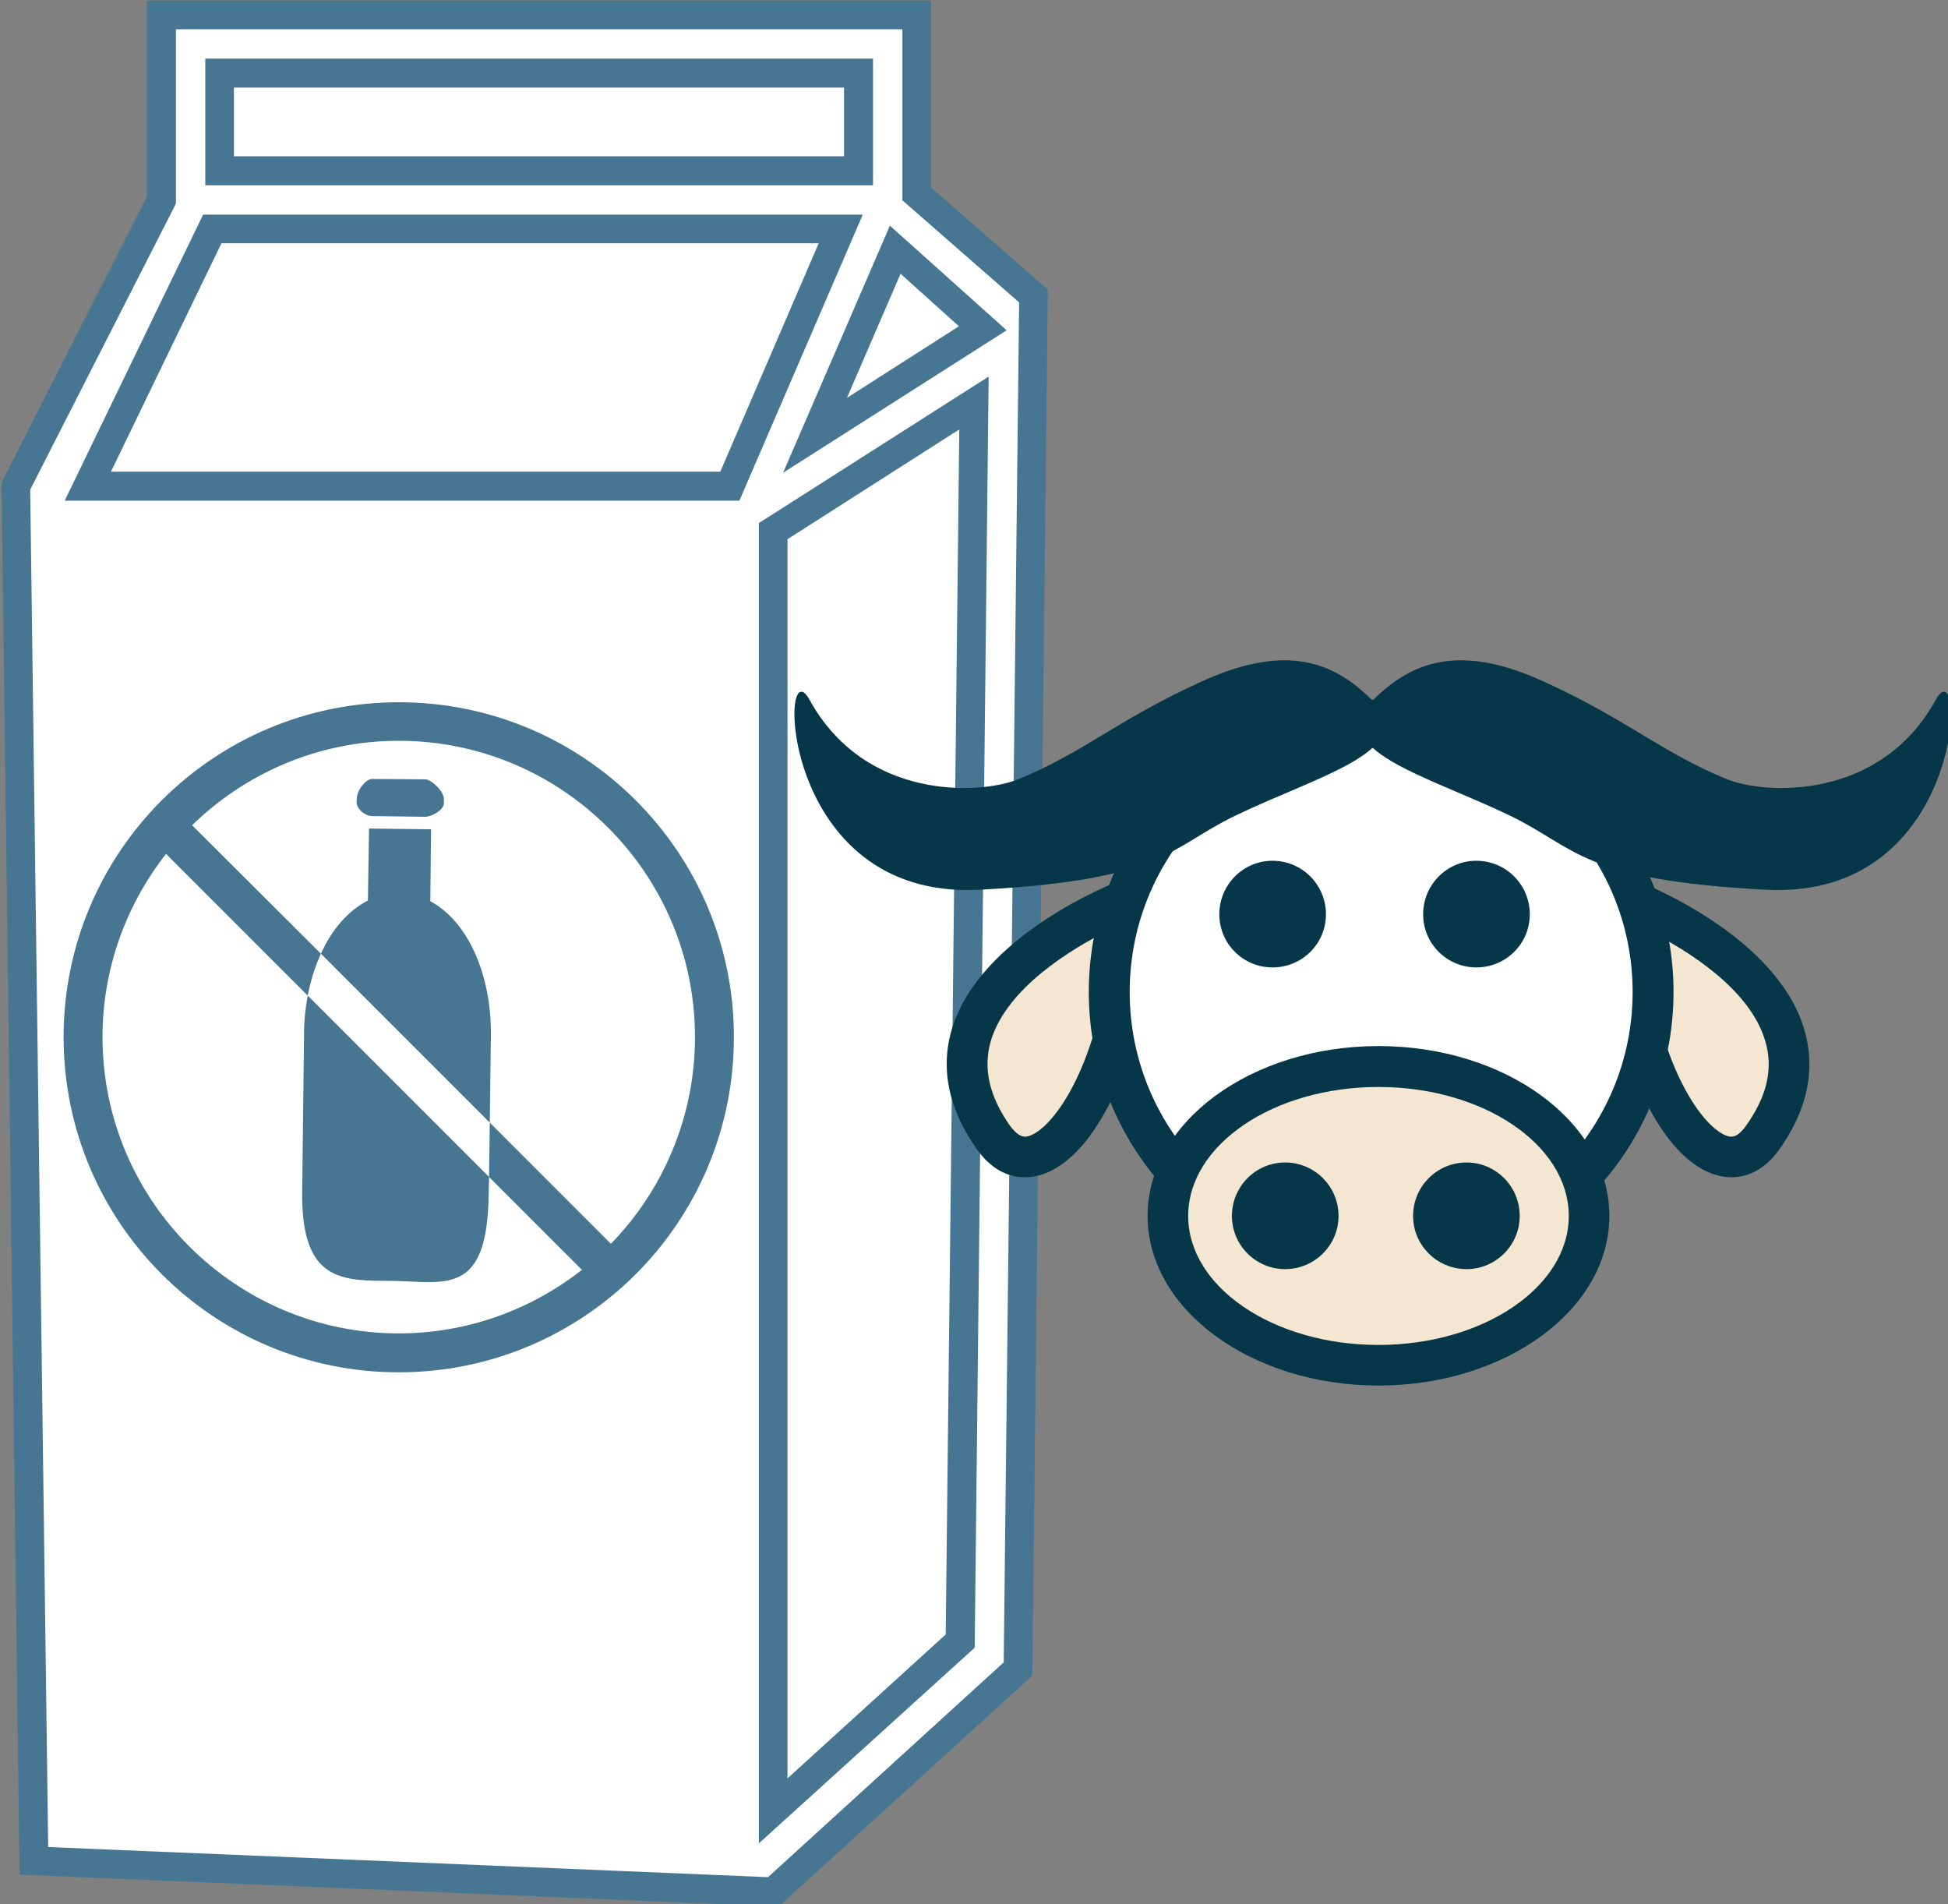 <?xml version="1.0" encoding="UTF-8" standalone="no"?>
<!-- Created with Inkscape (http://www.inkscape.org/) -->

<svg
   xmlns:dc="http://purl.org/dc/elements/1.1/"
   xmlns:cc="http://creativecommons.org/ns#"
   xmlns:rdf="http://www.w3.org/1999/02/22-rdf-syntax-ns#"
   xmlns:svg="http://www.w3.org/2000/svg"
   xmlns="http://www.w3.org/2000/svg"
   xmlns:sodipodi="http://sodipodi.sourceforge.net/DTD/sodipodi-0.dtd"
   xmlns:inkscape="http://www.inkscape.org/namespaces/inkscape"
   width="1405.32mm"
   height="1373.452mm"
   viewBox="0 0 1405.32 1373.452"
   version="1.1"
   id="svg8"
   sodipodi:docname="Mléko buvolí bezlaktózové.svg"
   inkscape:version="0.92.4 (5da689c313, 2019-01-14)">
  <rect x="0" y="0" width="1405.32" height="1373.452" fill="#808080" stroke="none"/>
  <defs
     id="defs2">
    <style
       type="text/css"
       id="style2"><![CDATA[
    .fil3 {fill:#053749;fill-rule:nonzero}
    .fil6 {fill:#C0C3C4;fill-rule:nonzero}
    .fil2 {fill:#EFD4AF;fill-rule:nonzero}
    .fil1 {fill:#F4D398;fill-rule:nonzero}
    .fil4 {fill:#F4E6D0;fill-rule:nonzero}
    .fil0 {fill:#F9E4B9;fill-rule:nonzero}
    .fil5 {fill:white;fill-rule:nonzero}
   ]]></style>
    <style
       type="text/css"
       id="style2-1"><![CDATA[
    .fil5 {fill:#053749;fill-rule:nonzero}
    .fil2 {fill:#E8D5C5;fill-rule:nonzero}
    .fil1 {fill:#F4E2CE;fill-rule:nonzero}
    .fil4 {fill:#F4E6D0;fill-rule:nonzero}
    .fil3 {fill:#F9EEE4;fill-rule:nonzero}
    .fil0 {fill:#F9EFE5;fill-rule:nonzero}
    .fil6 {fill:white;fill-rule:nonzero}
   ]]></style>
    <style
       type="text/css"
       id="style2-3"><![CDATA[
    .fil3 {fill:#053749;fill-rule:nonzero}
    .fil6 {fill:#C0C3C4;fill-rule:nonzero}
    .fil2 {fill:#EFD4AF;fill-rule:nonzero}
    .fil1 {fill:#F4D398;fill-rule:nonzero}
    .fil4 {fill:#F4E6D0;fill-rule:nonzero}
    .fil0 {fill:#F9E4B9;fill-rule:nonzero}
    .fil5 {fill:white;fill-rule:nonzero}
   ]]></style>
    <style
       type="text/css"
       id="style2-8"><![CDATA[
    .fil1 {fill:#467691;fill-rule:nonzero}
    .fil0 {fill:white;fill-rule:nonzero}
   ]]></style>
    <style
       type="text/css"
       id="style2-9"><![CDATA[
    .fil1 {fill:#467691;fill-rule:nonzero}
    .fil2 {fill:#70A3BA;fill-rule:nonzero}
    .fil0 {fill:white;fill-rule:nonzero}
   ]]></style>
    <style
       type="text/css"
       id="style2-97"><![CDATA[
    .fil1 {fill:#628C2C;fill-rule:nonzero}
    .fil3 {fill:#A31313;fill-rule:nonzero}
    .fil0 {fill:firebrick;fill-rule:nonzero}
    .fil2 {fill:#B51515;fill-rule:nonzero}
   ]]></style>
    <style
       type="text/css"
       id="style2-2"><![CDATA[
    .str0 {stroke:white;stroke-width:70.56}
    .fil7 {fill:#FEFEFE}
    .fil3 {fill:#218935;fill-rule:nonzero}
    .fil9 {fill:#628C2C;fill-rule:nonzero}
    .fil5 {fill:#662E12;fill-rule:nonzero}
    .fil1 {fill:#67B2B5;fill-rule:nonzero}
    .fil2 {fill:#6DA19F;fill-rule:nonzero}
    .fil8 {fill:#BA1515;fill-rule:nonzero}
    .fil6 {fill:#E2824D;fill-rule:nonzero}
    .fil4 {fill:#F4A931;fill-rule:nonzero}
    .fil0 {fill:white;fill-rule:nonzero}
   ]]></style>
    <style
       type="text/css"
       id="style2-27"><![CDATA[
    .fil1 {fill:#75B9DB;fill-rule:nonzero}
    .fil2 {fill:#ACD9EA;fill-rule:nonzero}
    .fil0 {fill:white;fill-rule:nonzero}
   ]]></style>
    <style
       type="text/css"
       id="style2-4"><![CDATA[
    .fil1 {fill:#75B9DB;fill-rule:nonzero}
    .fil2 {fill:#ACD9EA;fill-rule:nonzero}
    .fil0 {fill:white;fill-rule:nonzero}
   ]]></style>
    <style
       type="text/css"
       id="style2-7"><![CDATA[
    .fil2 {fill:black;fill-rule:nonzero}
    .fil4 {fill:#053749;fill-rule:nonzero}
    .fil1 {fill:#467691;fill-rule:nonzero}
    .fil3 {fill:#EFD4AF;fill-rule:nonzero}
    .fil5 {fill:#F4E6D0;fill-rule:nonzero}
    .fil0 {fill:white;fill-rule:nonzero}
   ]]></style>
    <style
       type="text/css"
       id="style2-8-8"><![CDATA[
    .fil1 {fill:#467691;fill-rule:nonzero}
    .fil2 {fill:#70A3BA;fill-rule:nonzero}
    .fil0 {fill:white;fill-rule:nonzero}
   ]]></style>
    <style
       type="text/css"
       id="style2-14"><![CDATA[
    .fil2 {fill:black;fill-rule:nonzero}
    .fil1 {fill:#467691;fill-rule:nonzero}
    .fil6 {fill:#CCCCCC;fill-rule:nonzero}
    .fil8 {fill:#CEBCAA;fill-rule:nonzero}
    .fil3 {fill:#E0D2C1;fill-rule:nonzero}
    .fil4 {fill:#EDDECE;fill-rule:nonzero}
    .fil7 {fill:#F4E9E1;fill-rule:nonzero}
    .fil0 {fill:white;fill-rule:nonzero}
    .fil5 {fill:white;fill-rule:nonzero}
   ]]></style>
    <style
       type="text/css"
       id="style2-0"><![CDATA[
    .fil2 {fill:black;fill-rule:nonzero}
    .fil1 {fill:#467691;fill-rule:nonzero}
    .fil6 {fill:#CCCCCC;fill-rule:nonzero}
    .fil8 {fill:#CEBCAA;fill-rule:nonzero}
    .fil3 {fill:#E0D2C1;fill-rule:nonzero}
    .fil4 {fill:#EDDECE;fill-rule:nonzero}
    .fil7 {fill:#F4E9E1;fill-rule:nonzero}
    .fil0 {fill:white;fill-rule:nonzero}
    .fil5 {fill:white;fill-rule:nonzero}
   ]]></style>
    <style
       type="text/css"
       id="style2-81"><![CDATA[
    .fil1 {fill:#628C2C;fill-rule:nonzero}
    .fil3 {fill:#A31313;fill-rule:nonzero}
    .fil0 {fill:firebrick;fill-rule:nonzero}
    .fil2 {fill:#B51515;fill-rule:nonzero}
   ]]></style>
    <style
       type="text/css"
       id="style2-2-3"><![CDATA[
    .str0 {stroke:white;stroke-width:70.56}
    .fil7 {fill:#FEFEFE}
    .fil3 {fill:#218935;fill-rule:nonzero}
    .fil9 {fill:#628C2C;fill-rule:nonzero}
    .fil5 {fill:#662E12;fill-rule:nonzero}
    .fil1 {fill:#67B2B5;fill-rule:nonzero}
    .fil2 {fill:#6DA19F;fill-rule:nonzero}
    .fil8 {fill:#BA1515;fill-rule:nonzero}
    .fil6 {fill:#E2824D;fill-rule:nonzero}
    .fil4 {fill:#F4A931;fill-rule:nonzero}
    .fil0 {fill:white;fill-rule:nonzero}
   ]]></style>
    <style
       type="text/css"
       id="style2-27-6"><![CDATA[
    .fil1 {fill:#75B9DB;fill-rule:nonzero}
    .fil2 {fill:#ACD9EA;fill-rule:nonzero}
    .fil0 {fill:white;fill-rule:nonzero}
   ]]></style>
    <style
       type="text/css"
       id="style2-4-9"><![CDATA[
    .fil1 {fill:#75B9DB;fill-rule:nonzero}
    .fil2 {fill:#ACD9EA;fill-rule:nonzero}
    .fil0 {fill:white;fill-rule:nonzero}
   ]]></style>
    <style
       type="text/css"
       id="style2-7-4"><![CDATA[
    .fil2 {fill:black;fill-rule:nonzero}
    .fil4 {fill:#053749;fill-rule:nonzero}
    .fil1 {fill:#467691;fill-rule:nonzero}
    .fil3 {fill:#EFD4AF;fill-rule:nonzero}
    .fil5 {fill:#F4E6D0;fill-rule:nonzero}
    .fil0 {fill:white;fill-rule:nonzero}
   ]]></style>
    <style
       type="text/css"
       id="style2-35"><![CDATA[
    .fil1 {fill:#628C2C;fill-rule:nonzero}
    .fil3 {fill:#A31313;fill-rule:nonzero}
    .fil0 {fill:firebrick;fill-rule:nonzero}
    .fil2 {fill:#B51515;fill-rule:nonzero}
   ]]></style>
    <style
       type="text/css"
       id="style2-2-1"><![CDATA[
    .str0 {stroke:white;stroke-width:70.56}
    .fil7 {fill:#FEFEFE}
    .fil3 {fill:#218935;fill-rule:nonzero}
    .fil9 {fill:#628C2C;fill-rule:nonzero}
    .fil5 {fill:#662E12;fill-rule:nonzero}
    .fil1 {fill:#67B2B5;fill-rule:nonzero}
    .fil2 {fill:#6DA19F;fill-rule:nonzero}
    .fil8 {fill:#BA1515;fill-rule:nonzero}
    .fil6 {fill:#E2824D;fill-rule:nonzero}
    .fil4 {fill:#F4A931;fill-rule:nonzero}
    .fil0 {fill:white;fill-rule:nonzero}
   ]]></style>
    <style
       type="text/css"
       id="style2-27-4"><![CDATA[
    .fil1 {fill:#75B9DB;fill-rule:nonzero}
    .fil2 {fill:#ACD9EA;fill-rule:nonzero}
    .fil0 {fill:white;fill-rule:nonzero}
   ]]></style>
    <style
       type="text/css"
       id="style2-4-96"><![CDATA[
    .fil1 {fill:#75B9DB;fill-rule:nonzero}
    .fil2 {fill:#ACD9EA;fill-rule:nonzero}
    .fil0 {fill:white;fill-rule:nonzero}
   ]]></style>
    <style
       type="text/css"
       id="style2-7-1"><![CDATA[
    .fil2 {fill:black;fill-rule:nonzero}
    .fil4 {fill:#053749;fill-rule:nonzero}
    .fil1 {fill:#467691;fill-rule:nonzero}
    .fil3 {fill:#EFD4AF;fill-rule:nonzero}
    .fil5 {fill:#F4E6D0;fill-rule:nonzero}
    .fil0 {fill:white;fill-rule:nonzero}
   ]]></style>
    <style
       type="text/css"
       id="style2-05"><![CDATA[
    .fil1 {fill:#628C2C;fill-rule:nonzero}
    .fil3 {fill:#A31313;fill-rule:nonzero}
    .fil0 {fill:firebrick;fill-rule:nonzero}
    .fil2 {fill:#B51515;fill-rule:nonzero}
   ]]></style>
    <style
       type="text/css"
       id="style2-2-0"><![CDATA[
    .str0 {stroke:white;stroke-width:70.56}
    .fil7 {fill:#FEFEFE}
    .fil3 {fill:#218935;fill-rule:nonzero}
    .fil9 {fill:#628C2C;fill-rule:nonzero}
    .fil5 {fill:#662E12;fill-rule:nonzero}
    .fil1 {fill:#67B2B5;fill-rule:nonzero}
    .fil2 {fill:#6DA19F;fill-rule:nonzero}
    .fil8 {fill:#BA1515;fill-rule:nonzero}
    .fil6 {fill:#E2824D;fill-rule:nonzero}
    .fil4 {fill:#F4A931;fill-rule:nonzero}
    .fil0 {fill:white;fill-rule:nonzero}
   ]]></style>
    <style
       type="text/css"
       id="style2-27-9"><![CDATA[
    .fil1 {fill:#75B9DB;fill-rule:nonzero}
    .fil2 {fill:#ACD9EA;fill-rule:nonzero}
    .fil0 {fill:white;fill-rule:nonzero}
   ]]></style>
    <style
       type="text/css"
       id="style2-99">
   <![CDATA[
    .fil1 {fill:#75B9DB;fill-rule:nonzero}
    .fil2 {fill:#ACD9EA;fill-rule:nonzero}
    .fil0 {fill:white;fill-rule:nonzero}
   ]]>
  </style>
    <style
       type="text/css"
       id="style2-91"><![CDATA[
    .fil1 {fill:#67B2B5;fill-rule:nonzero}
    .fil2 {fill:#6DA19F;fill-rule:nonzero}
    .fil4 {fill:#E8D587;fill-rule:nonzero}
    .fil3 {fill:#EFE6BD;fill-rule:nonzero}
    .fil0 {fill:white;fill-rule:nonzero}
   ]]></style>
    <style
       type="text/css"
       id="style2-84"><![CDATA[
    .fil1 {fill:#628C2C;fill-rule:nonzero}
    .fil3 {fill:#A31313;fill-rule:nonzero}
    .fil0 {fill:firebrick;fill-rule:nonzero}
    .fil2 {fill:#B51515;fill-rule:nonzero}
   ]]></style>
    <style
       type="text/css"
       id="style2-2-18"><![CDATA[
    .str0 {stroke:white;stroke-width:70.56}
    .fil7 {fill:#FEFEFE}
    .fil3 {fill:#218935;fill-rule:nonzero}
    .fil9 {fill:#628C2C;fill-rule:nonzero}
    .fil5 {fill:#662E12;fill-rule:nonzero}
    .fil1 {fill:#67B2B5;fill-rule:nonzero}
    .fil2 {fill:#6DA19F;fill-rule:nonzero}
    .fil8 {fill:#BA1515;fill-rule:nonzero}
    .fil6 {fill:#E2824D;fill-rule:nonzero}
    .fil4 {fill:#F4A931;fill-rule:nonzero}
    .fil0 {fill:white;fill-rule:nonzero}
   ]]></style>
    <style
       type="text/css"
       id="style2-27-1"><![CDATA[
    .fil1 {fill:#75B9DB;fill-rule:nonzero}
    .fil2 {fill:#ACD9EA;fill-rule:nonzero}
    .fil0 {fill:white;fill-rule:nonzero}
   ]]></style>
    <style
       type="text/css"
       id="style2-4-2"><![CDATA[
    .fil1 {fill:#75B9DB;fill-rule:nonzero}
    .fil2 {fill:#ACD9EA;fill-rule:nonzero}
    .fil0 {fill:white;fill-rule:nonzero}
   ]]></style>
    <style
       type="text/css"
       id="style2-7-48"><![CDATA[
    .fil2 {fill:black;fill-rule:nonzero}
    .fil4 {fill:#053749;fill-rule:nonzero}
    .fil1 {fill:#467691;fill-rule:nonzero}
    .fil3 {fill:#EFD4AF;fill-rule:nonzero}
    .fil5 {fill:#F4E6D0;fill-rule:nonzero}
    .fil0 {fill:white;fill-rule:nonzero}
   ]]></style>
    <style
       type="text/css"
       id="style2-8-6"><![CDATA[
    .fil1 {fill:#467691;fill-rule:nonzero}
    .fil2 {fill:#70A3BA;fill-rule:nonzero}
    .fil0 {fill:white;fill-rule:nonzero}
   ]]></style>
    <style
       type="text/css"
       id="style2-5"><![CDATA[
    .fil1 {fill:#467691;fill-rule:nonzero}
    .fil0 {fill:white;fill-rule:nonzero}
   ]]></style>
    <style
       type="text/css"
       id="style2-71"><![CDATA[
    .fil1 {fill:#628C2C;fill-rule:nonzero}
    .fil3 {fill:#A31313;fill-rule:nonzero}
    .fil0 {fill:firebrick;fill-rule:nonzero}
    .fil2 {fill:#B51515;fill-rule:nonzero}
   ]]></style>
    <style
       type="text/css"
       id="style2-2-2"><![CDATA[
    .str0 {stroke:white;stroke-width:70.56}
    .fil7 {fill:#FEFEFE}
    .fil3 {fill:#218935;fill-rule:nonzero}
    .fil9 {fill:#628C2C;fill-rule:nonzero}
    .fil5 {fill:#662E12;fill-rule:nonzero}
    .fil1 {fill:#67B2B5;fill-rule:nonzero}
    .fil2 {fill:#6DA19F;fill-rule:nonzero}
    .fil8 {fill:#BA1515;fill-rule:nonzero}
    .fil6 {fill:#E2824D;fill-rule:nonzero}
    .fil4 {fill:#F4A931;fill-rule:nonzero}
    .fil0 {fill:white;fill-rule:nonzero}
   ]]></style>
    <style
       type="text/css"
       id="style2-27-7"><![CDATA[
    .fil1 {fill:#75B9DB;fill-rule:nonzero}
    .fil2 {fill:#ACD9EA;fill-rule:nonzero}
    .fil0 {fill:white;fill-rule:nonzero}
   ]]></style>
    <style
       type="text/css"
       id="style2-4-0"><![CDATA[
    .fil1 {fill:#75B9DB;fill-rule:nonzero}
    .fil2 {fill:#ACD9EA;fill-rule:nonzero}
    .fil0 {fill:white;fill-rule:nonzero}
   ]]></style>
    <style
       type="text/css"
       id="style2-7-4-9"><![CDATA[
    .fil2 {fill:black;fill-rule:nonzero}
    .fil4 {fill:#053749;fill-rule:nonzero}
    .fil1 {fill:#467691;fill-rule:nonzero}
    .fil3 {fill:#EFD4AF;fill-rule:nonzero}
    .fil5 {fill:#F4E6D0;fill-rule:nonzero}
    .fil0 {fill:white;fill-rule:nonzero}
   ]]></style>
    <style
       type="text/css"
       id="style2-714">
   <![CDATA[
    .fil1 {fill:#053749;fill-rule:nonzero}
    .fil4 {fill:#467691;fill-rule:nonzero}
    .fil5 {fill:#B1DDDA;fill-rule:nonzero}
    .fil2 {fill:#EFD4AF;fill-rule:nonzero}
    .fil3 {fill:#F4E6D0;fill-rule:nonzero}
    .fil0 {fill:white;fill-rule:nonzero}
   ]]>
  </style>
    <style
       type="text/css"
       id="style2-24">
   <![CDATA[
    .fil1 {fill:#467691;fill-rule:nonzero}
    .fil0 {fill:white;fill-rule:nonzero}
   ]]>
  </style>
    <style
       type="text/css"
       id="style2-49">
   <![CDATA[
    .fil1 {fill:#053749;fill-rule:nonzero}
    .fil4 {fill:#467691;fill-rule:nonzero}
    .fil5 {fill:#B1DDDA;fill-rule:nonzero}
    .fil2 {fill:#EFD4AF;fill-rule:nonzero}
    .fil3 {fill:#F4E6D0;fill-rule:nonzero}
    .fil0 {fill:white;fill-rule:nonzero}
   ]]>
  </style>
    <style
       type="text/css"
       id="style2-6">
   <![CDATA[
    .str0 {stroke:white;stroke-width:70.56}
    .fil3 {fill:#053749;fill-rule:nonzero}
    .fil1 {fill:#467691;fill-rule:nonzero}
    .fil2 {fill:#F4E6D0;fill-rule:nonzero}
    .fil0 {fill:white;fill-rule:nonzero}
   ]]>
  </style>
    <style
       type="text/css"
       id="style2-40">
   <![CDATA[
    .fil2 {fill:black;fill-rule:nonzero}
    .fil4 {fill:#053749;fill-rule:nonzero}
    .fil1 {fill:#467691;fill-rule:nonzero}
    .fil3 {fill:#F4E6D0;fill-rule:nonzero}
    .fil0 {fill:white;fill-rule:nonzero}
   ]]>
  </style>
  </defs>
  <sodipodi:namedview
     id="base"
     pagecolor="#ffffff"
     bordercolor="#666666"
     borderopacity="1.0"
     inkscape:pageopacity="0.0"
     inkscape:pageshadow="2"
     inkscape:zoom="0.0875"
     inkscape:cx="-864.74799"
     inkscape:cy="2165.4011"
     inkscape:document-units="mm"
     inkscape:current-layer="Vrstva_x0020_1-4"
     showgrid="false"
     inkscape:window-width="1920"
     inkscape:window-height="1001"
     inkscape:window-x="-9"
     inkscape:window-y="-9"
     inkscape:window-maximized="1" />
  <g
     inkscape:label="Vrstva 1"
     inkscape:groupmode="layer"
     id="layer1"
     transform="translate(-816.695,-631.504)">
    <g
       inkscape:label="Vrstva 1"
       inkscape:groupmode="layer"
       transform="matrix(0.265,0,0,0.265,-123.946,436.536)"
       id="layer1-0">
      <g
         inkscape:label="Vrstva 1"
         inkscape:groupmode="layer"
         transform="matrix(0.641,0,0,0.641,1061.29,389.738)"
         id="layer1-5"><g
   transform="matrix(1.559,0,0,1.559,-10351.347,-18963.937)"
   id="Vrstva_x0020_1-56">

  <polygon
   points="11500,12694 11500,13116 11853,13355 11853,13542 11853,17016 11200,17602 9265,13881 9595,13045 9595,12694 "
   style="fill:#ffffff;fill-rule:nonzero"
   id="polygon7"
   class="fil0" />

  <path
   d="m 11350,13696 218,-505 239,214 z m 395,3284 -509,462 v -3485 l 547,-349 z m -627,-3146 H 9369 l 339,-700 h 1712 z M 9728,12710 h 1740 v 265 H 9728 Z m 1899,329 v -488 H 9569 v 505 l -396,778 49,3744 2014,85 667,-607 42,-3740 z"
   style="fill:#ffffff;fill-rule:nonzero"
   id="path9-6"
   class="fil0"
   inkscape:connector-curvature="0" />

  <path
   d="m 9767,12936 h 1662 v -187 H 9767 Z m 1741,79 H 9689 v -345 h 1819 z m 75,241 -146,338 305,-195 z m -320,542 291,-673 318,285 z m -1831,-3 h 1660 l 268,-622 H 9733 Z m 1712,79 H 9306 l 377,-779 h 1797 z m 131,105 v 3375 l 431,-392 37,-3282 z m -78,3552 v -3596 l 626,-399 -38,3462 z m -1936,10 1961,82 642,-585 42,-3704 -318,-278 v -466 H 9609 v 475 l -397,779 z m 1990,162 -2068,-87 -49,-3791 396,-779 v -534 h 2136 v 509 l 318,278 v 18 l -42,3757 z"
   style="fill:#467691;fill-rule:nonzero"
   id="path11-8"
   class="fil1"
   inkscape:connector-curvature="0" />

  
  
  
  
  <path
   d="m 10302,14965 2,-196 -169,-2 -3,196 c -53,27 -98,78 -128,145 l 460,460 3,-237 c 2,-168 -64,-312 -165,-366 z"
   style="fill:#467691;fill-rule:nonzero"
   id="path21-2"
   class="fil1"
   inkscape:connector-curvature="0" />

  <path
   d="m 9958,15325 -5,429 c -4,251 112,244 245,245 145,2 260,44 263,-238 l 1,-45 -494,-494 c -6,33 -10,67 -10,103 z"
   style="fill:#467691;fill-rule:nonzero"
   id="path23-3"
   class="fil1"
   inkscape:connector-curvature="0" />

  <path
   d="m 10289,14633 -145,-1 c -17,-1 -42,31 -42,52 l -1,10 c 0,21 25,39 41,39 l 146,2 c 16,0 51,-17 51,-38 v -10 c 0,-21 -33,-53 -50,-54 z"
   style="fill:#467691;fill-rule:nonzero"
   id="path25-2"
   class="fil1"
   inkscape:connector-curvature="0" />

  <path
   d="m 10794,15898 -330,-330 -2,148 253,253 c -138,108 -311,173 -499,173 -445,0 -807,-362 -807,-807 0,-188 65,-361 173,-499 l 386,386 c 8,-41 20,-80 36,-114 l -351,-350 c 146,-142 344,-230 563,-230 445,0 807,362 807,807 0,219 -88,418 -229,563 z m -578,-1475 c -504,0 -913,408 -913,912 0,505 409,913 913,913 504,0 913,-408 913,-913 0,-504 -409,-912 -913,-912 z"
   style="fill:#467691;fill-rule:nonzero"
   id="path27-5"
   class="fil1"
   inkscape:connector-curvature="0" />

 </g>
<g
   inkscape:label="Vrstva 1"
   inkscape:groupmode="layer"
   transform="matrix(1.251,0,0,1.251,-3056.79,110.074)"
   id="layer1-1">
 
 

 
 <g
   transform="matrix(1.246,0,0,1.246,-11717.616,-14883.31)"
   id="Vrstva_x0020_1">

  
  
  
  
  
  
  
  
  
  
  
  
  
  
  
  
  
  
  
  
  
  
  
 
 
 <g
   transform="translate(-1643.558,-600.286)"
   id="Vrstva_x0020_1-8">

  
  
  
  
  
  
  
  
  
  
  
  
  
  
  
 
 
 <g
   transform="translate(966.842,2087.5)"
   id="Vrstva_x0020_1-4">

  
  
  
  
  
  
  
  
  
  
  <path
   inkscape:connector-curvature="0"
   d="m 17597.457,13186.907 c 0,0 -640.192,246.821 -357.377,645.334 150.836,213.397 414.797,-264.818 357.377,-645.334 z"
   style="fill:#f4e6d0;fill-rule:nonzero;stroke-width:0.857"
   id="path27"
   class="fil3" />

  <path
   inkscape:connector-curvature="0"
   d="m 17549.464,13269.181 c -98.557,49.707 -273.389,155.12 -317.097,298.242 -22.282,75.417 -5.142,151.692 52.278,233.108 14.57,18.855 27.425,29.139 40.28,29.139 18.855,0 46.279,-18.854 72.847,-49.707 84.844,-98.557 159.405,-311.097 151.692,-510.782 z m -224.539,671.044 v 0 c -35.138,0 -85.702,-12.855 -130.266,-75.417 -77.989,-109.698 -101.129,-220.254 -68.562,-329.095 77.132,-253.677 436.222,-395.085 451.648,-401.084 l 64.277,-24.854 10.284,68.562 c 38.566,253.677 -56.563,541.635 -170.547,674.473 -49.707,57.42 -103.699,87.415 -156.834,87.415 z"
   style="fill:#053749;fill-rule:nonzero;stroke-width:0.857"
   id="path29"
   class="fil4" />

  <path
   inkscape:connector-curvature="0"
   d="m 18977.255,13186.907 c 0,0 640.192,246.821 357.376,645.334 -150.835,213.397 -414.796,-264.818 -357.376,-645.334 z"
   style="fill:#f4e6d0;fill-rule:nonzero;stroke-width:0.857"
   id="path31"
   class="fil3" />

  <path
   inkscape:connector-curvature="0"
   d="m 19025.248,13269.181 c -7.713,199.685 66.847,412.225 151.692,510.782 26.568,30.853 53.992,49.707 72.847,49.707 12.855,0 25.71,-10.284 39.423,-29.139 58.277,-81.416 75.417,-157.691 52.278,-233.108 -42.851,-143.122 -217.683,-248.535 -316.24,-298.242 z m 224.539,671.044 c -53.135,0 -107.127,-29.995 -156.834,-87.415 -113.984,-132.838 -209.113,-420.796 -170.547,-674.473 l 10.284,-68.562 64.277,24.854 c 15.426,5.999 374.516,147.407 450.791,401.084 32.566,108.841 10.284,219.397 -67.705,329.095 -44.565,62.562 -95.986,75.417 -130.266,75.417 z"
   style="fill:#053749;fill-rule:nonzero;stroke-width:0.857"
   id="path33"
   class="fil4" />

  <path
   inkscape:connector-curvature="0"
   d="m 19036.389,13435.442 c 0,408.797 -331.665,740.463 -741.32,740.463 -408.797,0 -740.463,-331.666 -740.463,-740.463 0,-408.797 331.666,-740.463 740.463,-740.463 409.655,0 741.32,331.666 741.32,740.463 z"
   style="fill:#ffffff;fill-rule:nonzero;stroke-width:0.857"
   id="path35"
   class="fil0" />

  <path
   inkscape:connector-curvature="0"
   d="m 18295.069,12749.828 c -377.945,0 -684.757,307.669 -684.757,685.614 0,377.945 306.812,685.614 684.757,685.614 377.945,0 685.614,-307.669 685.614,-685.614 0,-377.945 -307.669,-685.614 -685.614,-685.614 z m 0,1481.783 c -438.793,0 -796.169,-357.376 -796.169,-796.169 0,-438.793 357.376,-796.169 796.169,-796.169 439.65,0 797.026,357.376 797.026,796.169 0,438.793 -357.376,796.169 -797.026,796.169 z"
   style="fill:#053749;fill-rule:nonzero;stroke-width:0.857"
   id="path37"
   class="fil4" />

  <path
   inkscape:connector-curvature="0"
   d="m 18861.558,14045.638 c 0,224.539 -256.249,406.227 -573.345,406.227 -317.097,0 -574.202,-181.688 -574.202,-406.227 0,-224.538 257.105,-407.083 574.202,-407.083 317.096,0 573.345,182.545 573.345,407.083 z"
   style="fill:#f4e6d0;fill-rule:nonzero;stroke-width:0.857"
   id="path39"
   class="fil3" />

  <path
   inkscape:connector-curvature="0"
   d="m 18288.213,13694.261 c -286.244,0 -518.496,157.692 -518.496,351.377 0,193.686 232.252,351.378 518.496,351.378 285.387,0 518.496,-157.692 518.496,-351.378 0,-193.685 -233.109,-351.377 -518.496,-351.377 z m 0,813.31 c -347.092,0 -629.051,-207.398 -629.051,-461.933 0,-255.391 281.959,-462.789 629.051,-462.789 347.092,0 629.051,207.398 629.051,462.789 0,254.535 -281.959,461.933 -629.051,461.933 z"
   style="fill:#053749;fill-rule:nonzero;stroke-width:0.857"
   id="path41"
   class="fil4" />

  <path
   inkscape:connector-curvature="0"
   d="m 18179.372,14045.638 c 0,79.703 -65.134,144.836 -145.693,144.836 -79.703,0 -144.836,-65.133 -144.836,-144.836 0,-80.559 65.133,-145.693 144.836,-145.693 80.559,0 145.693,65.134 145.693,145.693 z"
   style="fill:#053749;fill-rule:nonzero;stroke-width:0.857"
   id="path43"
   class="fil4" />

  <path
   inkscape:connector-curvature="0"
   d="m 18673.014,14045.638 c 0,79.703 -65.133,144.836 -144.836,144.836 -80.56,0 -145.693,-65.133 -145.693,-144.836 0,-80.559 65.133,-145.693 145.693,-145.693 79.703,0 144.836,65.134 144.836,145.693 z"
   style="fill:#053749;fill-rule:nonzero;stroke-width:0.857"
   id="path45"
   class="fil4" />

  <path
   inkscape:connector-curvature="0"
   d="m 18145.091,13223.759 c 0,80.559 -65.133,144.836 -145.693,144.836 -79.703,0 -144.836,-64.277 -144.836,-144.836 0,-80.56 65.133,-145.693 144.836,-145.693 80.56,0 145.693,65.133 145.693,145.693 z"
   style="fill:#053749;fill-rule:nonzero;stroke-width:0.857"
   id="path47"
   class="fil4" />

  <path
   inkscape:connector-curvature="0"
   d="m 18700.438,13223.759 c 0,80.559 -65.133,144.836 -145.693,144.836 -79.702,0 -144.836,-64.277 -144.836,-144.836 0,-80.56 65.134,-145.693 144.836,-145.693 80.56,0 145.693,65.133 145.693,145.693 z"
   style="fill:#053749;fill-rule:nonzero;stroke-width:0.857"
   id="path49"
   class="fil4" />

  <path
   inkscape:connector-curvature="0"
   d="m 18269.359,12639.273 c -102.843,-102.843 -233.109,-155.121 -464.504,-48.85 -231.395,105.413 -320.525,193.686 -500.498,266.532 -101.985,40.28 -414.797,58.277 -566.489,-217.682 -83.988,-152.55 -86.559,547.634 464.504,517.638 501.355,-26.567 511.639,-112.269 695.041,-201.399 227.11,-109.698 509.925,-179.974 371.946,-316.239 z"
   style="fill:#053749;fill-rule:nonzero;stroke-width:0.857"
   id="path51"
   class="fil4" />

  <path
   inkscape:connector-curvature="0"
   d="m 18274.501,12639.273 c 103.699,-102.843 233.965,-155.121 465.36,-48.85 230.538,105.413 320.525,193.686 500.499,266.532 101.985,40.28 414.796,58.277 566.488,-217.682 83.988,-152.55 86.559,547.634 -464.503,517.638 -501.356,-26.567 -511.64,-112.269 -695.042,-201.399 -227.109,-109.698 -509.925,-179.974 -372.802,-316.239 z"
   style="fill:#053749;fill-rule:nonzero;stroke-width:0.857"
   id="path53"
   class="fil4" />

 </g>

</g>

</g>

</g>

 
 

 
 
</g>
    </g>
  </g>
</svg>
